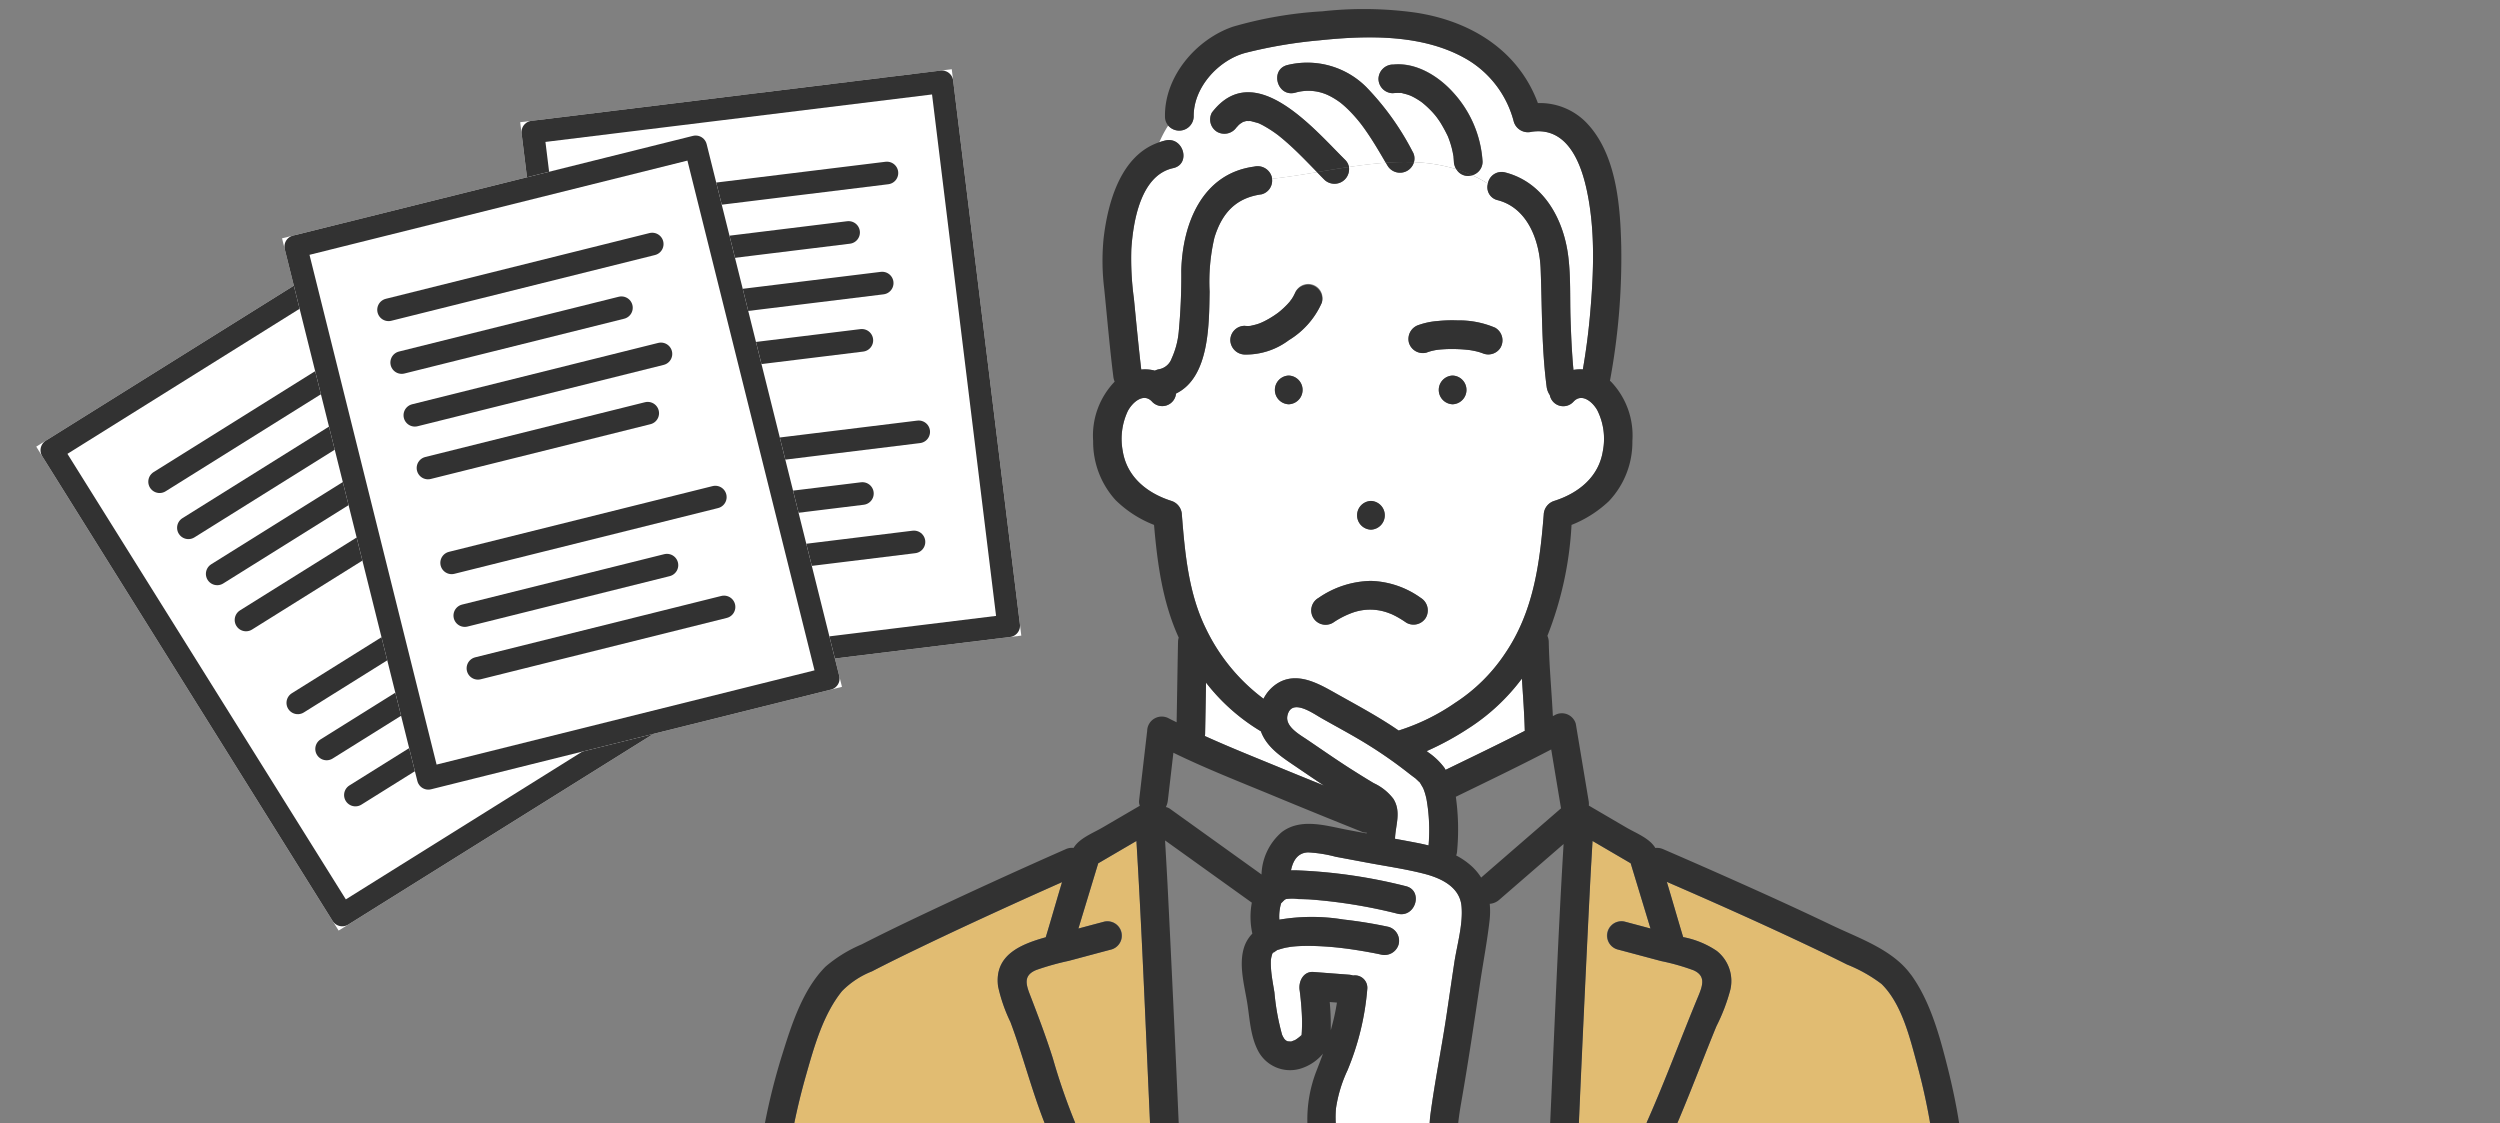 <svg xmlns="http://www.w3.org/2000/svg" xmlns:xlink="http://www.w3.org/1999/xlink" width="276" height="124" viewBox="0 0 276 124">
  <rect x="0" y="0" width="276" height="124" fill="#808080" stroke="none"/>
  <defs>
    <clipPath id="clip-path">
      <rect id="長方形_470" data-name="長方形 470" width="276" height="124" transform="translate(-1104 -8739)" fill="none" stroke="#707070" stroke-width="1"/>
    </clipPath>
    <clipPath id="clip-path-2">
      <rect id="長方形_377" data-name="長方形 377" width="131.83" height="122.987" fill="none"/>
    </clipPath>
  </defs>
  <g id="thumb_before" transform="translate(1104 8739)" clip-path="url(#clip-path)">
    <g id="グループ_470" data-name="グループ 470" transform="translate(-1420.345 -13333.797)">
      <g id="グループ_300" data-name="グループ 300" transform="translate(400.794 4595.797)">
        <g id="グループ_299" data-name="グループ 299" clip-path="url(#clip-path-2)">
          <path id="パス_162" data-name="パス 162" d="M82.346,45.729s.007-.011.011-.015l-.013.018,0,0" transform="translate(-24.335 -13.51)" fill="#78c8e6"/>
          <path id="パス_164" data-name="パス 164" d="M84.049,160.976a.246.246,0,0,0,.014-.081c-.037.046-.054.084-.014.081" transform="translate(-24.832 -47.549)" fill="#78c8e6"/>
          <path id="パス_165" data-name="パス 165" d="M97.016,118.77c-.032-.1-.07-.2-.107-.3-.025-.059-.065-.151-.08-.177-.092-.16-.187-.317-.28-.476-.024-.042-.039-.07-.048-.089a1.286,1.286,0,0,1-.125-.111c-.1-.1-.208-.2-.311-.294l-.049-.047,0,0q-.418-.305-.826-.626a49.1,49.1,0,0,0-4.361-3.052c-1.7-1.064-3.468-1.991-5.209-2.982-.962-.547-3.29-2.232-3.745-.3-.287,1.218,1.322,2.1,2.151,2.665,1.563,1.056,3.106,2.137,4.695,3.155.888.569,1.783,1.126,2.69,1.664a5.768,5.768,0,0,1,2.146,1.713c.91,1.439.242,2.9.189,4.421.791.149,1.582.292,2.373.445.447.086.894.185,1.339.293a19.615,19.615,0,0,0-.232-5.132c-.057-.259-.124-.517-.206-.77" transform="translate(-24.186 -32.334)" fill="#fff"/>
          <path id="パス_166" data-name="パス 166" d="M108.461,110.329a32.018,32.018,0,0,1-4.757,2.607c.033.027.068.052.1.08l.027.02a7.539,7.539,0,0,1,1.828,1.736c.052.074.087.159.136.235,2.918-1.419,5.848-2.826,8.738-4.3-.054-1.927-.192-3.848-.32-5.77a22.491,22.491,0,0,1-5.754,5.4" transform="translate(-30.648 -31.01)" fill="#fff"/>
          <path id="パス_167" data-name="パス 167" d="M75.128,110.93a21.834,21.834,0,0,1-6.059-5.377q-.045,2.84-.1,5.68a1.7,1.7,0,0,1-.025.218c2.862,1.3,5.8,2.459,8.685,3.653,1.479.612,2.966,1.206,4.449,1.81-1.067-.709-2.125-1.431-3.186-2.151-1.489-1.012-3.122-2.066-3.764-3.834" transform="translate(-20.375 -31.194)" fill="#fff"/>
          <path id="パス_168" data-name="パス 168" d="M82.293,45.79a.607.607,0,0,1,.036-.051l-.018.021c-.008.013-.009.014-.018.03" transform="translate(-24.32 -13.517)" fill="#78c8e6"/>
          <path id="パス_169" data-name="パス 169" d="M77.636,49.2c-.013.008-.025.012-.039.021.025-.016.057-.025.084-.039l-.039.016Z" transform="translate(-22.932 -14.536)" fill="#78c8e6"/>
          <path id="パス_170" data-name="パス 170" d="M77.8,49.129c-.028.013-.057.025-.085.039.063-.025.09-.039.085-.039" transform="translate(-22.967 -14.519)" fill="#78c8e6"/>
          <path id="パス_171" data-name="パス 171" d="M140.2,144.644a24.444,24.444,0,0,0-3.579-1.015c-1.615-.431-3.23-.866-4.847-1.294a1.586,1.586,0,0,1,.843-3.057q1.42.375,2.838.757l-2.187-7.2-4.21-2.462c-.093,1.62-.189,3.238-.273,4.859q-.676,13.138-1.236,26.282h7.475c.023-.068.044-.137.074-.2,2.016-4.542,3.729-9.225,5.638-13.813.5-1.194.837-2.249-.536-2.855" transform="translate(-37.696 -38.53)" fill="#e1bc72"/>
          <path id="パス_172" data-name="パス 172" d="M53.137,130.369l-4.218,2.466-2.187,7.2q1.419-.379,2.838-.757a1.586,1.586,0,0,1,.843,3.057c-1.583.418-3.164.845-4.746,1.267a29.956,29.956,0,0,0-3.568,1c-1.335.543-1.229,1.4-.759,2.625.913,2.369,1.8,4.71,2.571,7.135a68.862,68.862,0,0,0,2.394,6.951,2.074,2.074,0,0,1,.073.2h8.261q-.061-1.373-.122-2.746c-.424-9.466-.806-18.94-1.379-28.4" transform="translate(-12.122 -38.528)" fill="#e1bc72"/>
          <path id="パス_173" data-name="パス 173" d="M105.768,50.455a1.515,1.515,0,0,1-2.595-.749,2.106,2.106,0,0,1-.352-.937c-.568-4.313-.492-8.661-.661-13-.122-3.117-1.427-6.721-4.743-7.581a1.456,1.456,0,0,1-1.079-1.817,14.848,14.848,0,0,0-1.741-.935,1.716,1.716,0,0,1-.423.08,1.477,1.477,0,0,1-1.317-.743A18.162,18.162,0,0,0,88.175,24a1.605,1.605,0,0,1-2.9.411c-.069-.118-.139-.235-.207-.354-1.348.094-2.708.265-4.073.47a1.614,1.614,0,0,1-2.685,1.43c-.284-.282-.561-.571-.84-.858-1.663.278-3.322.546-4.962.725a1.562,1.562,0,0,1-1.142,1.718c-2.864.385-4.393,2.094-5.217,4.787a21.43,21.43,0,0,0-.532,5.943c-.061,3.509.014,9.47-3.706,11.265a1.53,1.53,0,0,1-2.628.916c-.926-1.044-2.17.017-2.7,1.026a7.214,7.214,0,0,0-.557,4.393c.454,2.874,2.683,4.66,5.367,5.517a1.653,1.653,0,0,1,1.164,1.529c.34,4.263.739,8.7,2.663,12.588a20.941,20.941,0,0,0,6.353,7.725,4.245,4.245,0,0,1,1.818-1.861c2.2-1.112,4.53.351,6.426,1.411,1.939,1.085,3.882,2.137,5.751,3.343.31.2.614.409.921.615a23.285,23.285,0,0,0,6.254-3.067,19.055,19.055,0,0,0,5.508-5.454c3.12-4.594,3.822-9.886,4.254-15.3a1.648,1.648,0,0,1,1.164-1.529c2.684-.857,4.912-2.643,5.367-5.517a7.053,7.053,0,0,0-.628-4.518c-.56-.967-1.747-1.9-2.633-.9M83.425,61.4a1.586,1.586,0,0,1,0,3.17,1.586,1.586,0,0,1,0-3.17M74.35,50.725a1.586,1.586,0,0,1,0-3.17,1.586,1.586,0,0,1,0,3.17m.014-7.074a7.876,7.876,0,0,1-4.877,1.587A1.63,1.63,0,0,1,67.9,43.654a1.589,1.589,0,0,1,1.585-1.585,3.224,3.224,0,0,0,.459.019c.054,0,.108-.006.163-.011.294-.07.585-.128.874-.228.082-.027.163-.058.244-.088a.509.509,0,0,1,.129-.058c.113-.052.229-.1.336-.159a10.536,10.536,0,0,0,.992-.577c.161-.106.321-.216.476-.33l.037-.03c.2-.173.087-.071,0,0l-.051.044c.072-.063.15-.12.223-.18a9.68,9.68,0,0,0,.814-.762c.115-.121.225-.246.331-.374.161-.284.115-.148.031-.039.032-.044.065-.089.094-.132.089-.13.172-.265.247-.4.036-.066.068-.134.1-.2.024-.046.03-.054.03-.049A1.574,1.574,0,0,1,78,39.518a9.143,9.143,0,0,1-3.634,4.133M89.5,74.269a1.594,1.594,0,0,1-2.169.569,11.216,11.216,0,0,0-1.155-.711q-.258-.136-.526-.255c-.05-.017-.244-.094-.267-.1a5.754,5.754,0,0,0-4-.033,9.614,9.614,0,0,0-2.142,1.1,1.585,1.585,0,0,1-1.6-2.738,10.492,10.492,0,0,1,5.774-1.875A9.947,9.947,0,0,1,88.927,72.1a1.627,1.627,0,0,1,.569,2.169m2.947-23.543a1.586,1.586,0,0,1,0-3.17,1.586,1.586,0,0,1,0,3.17m5.3-6.271a1.586,1.586,0,0,1-2.049.605.375.375,0,0,1,.067.035.659.659,0,0,0-.166-.063c-.1-.036-.208-.067-.313-.1a7.912,7.912,0,0,0-.788-.169l-.179-.029c-.137-.015-.273-.031-.41-.044q-.5-.045-1-.061a14.884,14.884,0,0,0-2.051.068l-.086.011-.018,0c-.136.022-.273.047-.408.076a5.1,5.1,0,0,0-.773.23,1.6,1.6,0,0,1-1.949-1.107,1.624,1.624,0,0,1,1.107-1.95,8.17,8.17,0,0,1,2.128-.433A14.983,14.983,0,0,1,93,41.467a10.12,10.12,0,0,1,4.172.819,1.606,1.606,0,0,1,.569,2.168" transform="translate(-16.523 -7.093)" fill="#fff"/>
          <path id="パス_174" data-name="パス 174" d="M101.582,14.863a1.634,1.634,0,0,1-1.95-1.107,11.25,11.25,0,0,0-5.094-6.845C89.736,4.065,83.546,4.2,78.181,4.762a52.08,52.08,0,0,0-8.2,1.391C66.994,6.967,64.238,10,64.29,13.19a1.6,1.6,0,0,1-2.815.981,12.545,12.545,0,0,0-.979,1.848,6.9,6.9,0,0,1,.685-.2c1.992-.435,2.835,2.622.843,3.057-3.594.785-4.412,5.876-4.618,8.927a32.932,32.932,0,0,0,.285,5.485c.258,2.61.5,5.222.81,7.827a4.2,4.2,0,0,1,1.506.12,1.672,1.672,0,0,1,.4-.145,1.833,1.833,0,0,0,1.451-1.2,9.118,9.118,0,0,0,.776-2.9,65.559,65.559,0,0,0,.287-6.84c.143-5.143,2.3-10.668,8.034-11.439a1.626,1.626,0,0,1,1.95,1.107,1.454,1.454,0,0,1,.035.232c1.641-.179,3.3-.448,4.963-.726-.545-.561-1.088-1.124-1.641-1.677-.472-.471-.952-.933-1.448-1.38q-.36-.325-.733-.639c-.151-.126-.305-.25-.459-.373l-.066-.054-.077-.054a13.452,13.452,0,0,0-1.634-1.036c-.115-.059-.232-.113-.349-.169l-.046-.024c-.023-.006-.051-.014-.1-.027-.244-.075-.5-.13-.74-.206l-.015,0c-.04,0-.08-.008-.12-.009a2.989,2.989,0,0,1-.328,0l-.046,0c-.022,0-.044.007-.067.013-.1.03-.208.063-.311.09h-.008a.236.236,0,0,1-.018.017,2.549,2.549,0,0,1-.28.178c-.042.038-.14.12-.166.145-.044.043-.4.455-.2.191a1.626,1.626,0,0,1-2.169.569,1.594,1.594,0,0,1-.569-2.168c4.66-6.035,11.235,1.837,14.661,5.23a1.51,1.51,0,0,1,.443.812c1.365-.2,2.726-.375,4.073-.469-.561-.965-1.124-1.929-1.739-2.862q-.293-.445-.6-.879-.133-.187-.269-.371l-.145-.191a16.336,16.336,0,0,0-1.272-1.448c-.226-.226-.461-.445-.7-.654-.033-.029-.237-.193-.262-.217-.092-.068-.185-.136-.28-.2a8.373,8.373,0,0,0-.793-.485c-.121-.065-.244-.124-.368-.183-.03-.011-.168-.073-.225-.094a5.152,5.152,0,0,0-3.36-.146c-1.982.5-2.82-2.558-.843-3.057A9.224,9.224,0,0,1,83.4,9.977a29.944,29.944,0,0,1,5.048,7.055,1.464,1.464,0,0,1,.163,1.188,18.192,18.192,0,0,1,4.681.774,1.779,1.779,0,0,1-.268-.842c-.009-.179-.025-.356-.039-.535,0-.026,0-.038,0-.054s-.007-.03-.012-.058c-.052-.266-.1-.533-.167-.8s-.145-.526-.232-.783q-.077-.226-.165-.449c-.012-.032-.025-.064-.039-.1l-.013-.029a16.354,16.354,0,0,0-.814-1.5c-.128-.2-.266-.39-.4-.581-.043-.053-.158-.2-.185-.235-.085-.1-.172-.2-.261-.3a10.862,10.862,0,0,0-1.13-1.067c-.046-.036-.1-.076-.122-.094q-.175-.125-.358-.239a7.306,7.306,0,0,0-.68-.383c-.045-.023-.161-.072-.2-.09s-.111-.044-.167-.063a5.5,5.5,0,0,0-.651-.18c-.073-.015-.145-.03-.218-.042l.2.025c-.061-.05-.3-.027-.381-.03a4.8,4.8,0,0,0-.7.03A1.6,1.6,0,0,1,84.69,9.02a1.623,1.623,0,0,1,1.585-1.585c2.537-.284,5.015,1.247,6.653,3.06a12.444,12.444,0,0,1,3.262,7.656,1.546,1.546,0,0,1-1.162,1.5,14.792,14.792,0,0,1,1.741.935,1.534,1.534,0,0,1,1.922-1.24c4.223,1.095,6.418,5.117,6.945,9.191.293,2.268.186,4.6.259,6.888.061,1.908.144,3.819.323,5.72a4.3,4.3,0,0,1,1.038-.055q.526-3.04.8-6.117c.4-4.595.6-9.434-.431-13.962-.734-3.219-2.34-6.709-6.04-6.154" transform="translate(-16.955 -1.312)" fill="#fff"/>
          <path id="パス_175" data-name="パス 175" d="M165.038,148.057a16.217,16.217,0,0,0-3.8-2.144c-1.764-.886-3.545-1.738-5.331-2.578-4.822-2.264-9.689-4.434-14.577-6.553.615,2.031,1.192,4.075,1.806,6.1a9.9,9.9,0,0,1,3.7,1.517,4.228,4.228,0,0,1,1.508,4.29,20.413,20.413,0,0,1-1.533,4.021c-.564,1.36-1.1,2.729-1.644,4.1-.87,2.208-1.743,4.416-2.671,6.6h27.9c-.375-2.2-.867-4.381-1.449-6.528-.786-2.9-1.685-6.646-3.911-8.825" transform="translate(-41.767 -40.423)" fill="#e1bc72"/>
          <path id="パス_176" data-name="パス 176" d="M18.421,144.069c-1.758.847-3.51,1.706-5.243,2.6a9.543,9.543,0,0,0-3.3,2.174c-2.107,2.584-3.108,6.216-4,9.363-.488,1.719-.913,3.461-1.275,5.213H32.239c-.9-2.277-1.609-4.622-2.351-6.952-.449-1.412-.9-2.824-1.427-4.209a17.723,17.723,0,0,1-1.36-3.929c-.449-3.474,2.512-4.652,5.262-5.424.612-2.02,1.186-4.061,1.8-6.087-1.52.678-3.04,1.355-4.555,2.042-3.744,1.7-7.479,3.423-11.183,5.207" transform="translate(-1.36 -40.434)" fill="#e1bc72"/>
          <path id="パス_177" data-name="パス 177" d="M96.229,134.529c-2.077-.54-4.23-.843-6.337-1.238l-3.453-.647a14.839,14.839,0,0,0-3.035-.483c-1.187.034-1.687.952-1.9,1.98.172,0,.347,0,.523,0a58.075,58.075,0,0,1,12.115,1.745c1.992.448,1.144,3.5-.843,3.057a56.923,56.923,0,0,0-9.772-1.589q-.621-.03-1.243-.039a4.732,4.732,0,0,0-1.324,0c-.186.061-.333.266-.471.387a.408.408,0,0,1-.055.044c-.006.011-.008.018-.016.032-.02.037-.024.042-.033.057s0,.014-.009.056a5.215,5.215,0,0,0-.165,1.7,21.345,21.345,0,0,1,7.058-.018,50.527,50.527,0,0,1,5,.812,1.6,1.6,0,0,1,1.107,1.95,1.621,1.621,0,0,1-1.95,1.107c-.43-.1-.862-.178-1.295-.257q-.733-.134-1.47-.249c-.247-.038-.5-.075-.744-.11l-.125-.018-.112-.015-.409-.05a34.575,34.575,0,0,0-3.456-.253c-.564-.01-1.129,0-1.691.036-.226.016-.452.039-.677.064-.016.008-.466.079-.557.1-.262.057-.515.136-.772.212-.052.015-.087.025-.113.031s-.044.028-.085.051c-.156.089-.557.446-.235.111a1.536,1.536,0,0,0-.2.18.166.166,0,0,1-.041.049l0,.021a3.519,3.519,0,0,0-.163.7,8.16,8.16,0,0,0,.02,1.017c.063.861.232,1.71.37,2.56a26.163,26.163,0,0,0,.833,4.63l.038.1c.041.087.085.173.133.256.033.058.073.116.111.174a1.567,1.567,0,0,1,.128.126c.022.008.091.052.154.092a1.112,1.112,0,0,1,.116.027c.047,0,.215.018.263.016a.806.806,0,0,1,.086,0c.021-.01.044-.02.083-.035-.008,0,.273-.106.3-.106a4.1,4.1,0,0,0,.7-.527l.055-.042c.012-.147.023-.352.025-.374a18.682,18.682,0,0,0-.016-2.22c-.036-.633-.094-1.265-.167-1.9-.013-.107-.027-.214-.039-.322-.007-.048-.013-.1-.02-.144-.143-.93.4-2.093,1.528-2.006l3.936.3a1.949,1.949,0,0,1,.436.089,1.372,1.372,0,0,1,1.568,1.513,29.553,29.553,0,0,1-2.187,8.96,15,15,0,0,0-1.268,4.2,11.41,11.41,0,0,0-.025,1.613H96.807c.021-.259.032-.515.066-.778.485-3.727,1.243-7.425,1.8-11.145.286-1.914.562-3.829.852-5.743.3-2,.988-4.254.805-6.28-.193-2.132-2.263-3.093-4.1-3.57" transform="translate(-23.427 -39.057)" fill="#fff"/>
          <path id="パス_178" data-name="パス 178" d="M107.126,57.436a1.586,1.586,0,0,0,0,3.17,1.586,1.586,0,0,0,0-3.17" transform="translate(-31.206 -16.974)" fill="#323232"/>
          <path id="パス_179" data-name="パス 179" d="M81.443,57.436a1.586,1.586,0,0,0,0,3.17,1.586,1.586,0,0,0,0-3.17" transform="translate(-23.616 -16.974)" fill="#323232"/>
          <path id="パス_180" data-name="パス 180" d="M81.92,43.24a1.6,1.6,0,0,0-1.873.944c0-.006-.006,0-.03.049-.034.067-.066.135-.1.2a4.532,4.532,0,0,1-.247.4c-.03.045-.062.089-.094.133,0,0-.006.011-.011.015l0,0a.594.594,0,0,0-.036.05l.018-.029c-.106.128-.217.252-.331.373a9.589,9.589,0,0,1-.815.762c-.073.061-.151.118-.223.18l.051-.044-.037.03q-.235.171-.476.33a10.38,10.38,0,0,1-.992.576c-.107.055-.223.106-.336.159.006,0-.021.014-.085.039-.027.015-.058.024-.083.041a.3.3,0,0,1,.038-.021c-.08.031-.162.061-.244.089-.288.1-.58.156-.874.227-.054,0-.108.009-.163.01a3.137,3.137,0,0,1-.46-.018,1.589,1.589,0,0,0-1.585,1.585,1.631,1.631,0,0,0,1.585,1.585,7.881,7.881,0,0,0,4.878-1.587,9.152,9.152,0,0,0,3.634-4.132A1.592,1.592,0,0,0,81.92,43.24" transform="translate(-21.553 -12.765)" fill="#323232"/>
          <path id="パス_181" data-name="パス 181" d="M77.657,49.185l.039-.017c.028-.014.056-.026.085-.039a.537.537,0,0,0-.13.058Z" transform="translate(-22.948 -14.519)" fill="#323232"/>
          <path id="パス_182" data-name="パス 182" d="M82.336,45.678l.013-.018c.084-.109.13-.245-.031.039l.018-.02" transform="translate(-24.327 -13.455)" fill="#323232"/>
          <path id="パス_183" data-name="パス 183" d="M80.448,47.534c.087-.07.2-.173,0,0" transform="translate(-23.775 -14.02)" fill="#323232"/>
          <path id="パス_184" data-name="パス 184" d="M110.44,49.607a10.129,10.129,0,0,0-4.172-.819,14.986,14.986,0,0,0-2.149.066,8.169,8.169,0,0,0-2.128.432,1.624,1.624,0,0,0-1.107,1.95,1.6,1.6,0,0,0,1.95,1.107,4.992,4.992,0,0,1,.773-.229c.135-.03.271-.055.408-.077l.018,0,.086-.01a14.884,14.884,0,0,1,2.051-.068q.5.015,1,.061c.137.012.273.028.41.044l.179.028c.265.045.528.1.788.169.1.029.21.061.313.1a.686.686,0,0,1,.166.062.508.508,0,0,0-.067-.035,1.586,1.586,0,0,0,2.049-.605,1.607,1.607,0,0,0-.569-2.168" transform="translate(-29.794 -14.415)" fill="#323232"/>
          <path id="パス_185" data-name="パス 185" d="M94.326,77.083a1.586,1.586,0,0,0,0,3.17,1.586,1.586,0,0,0,0-3.17" transform="translate(-27.424 -22.78)" fill="#323232"/>
          <path id="パス_186" data-name="パス 186" d="M126.5,106.585c-2-2.761-5.734-4.009-8.711-5.436-3.877-1.857-7.794-3.632-11.723-5.377q-3.448-1.532-6.914-3.029a1.662,1.662,0,0,0-.852-.127c-.633-1.076-2.156-1.647-3.181-2.247l-4.161-2.433a2.178,2.178,0,0,0-.009-.444q-.716-4.3-1.431-8.59a1.6,1.6,0,0,0-2.329-.948c-.066.036-.135.07-.2.106-.139-2.742-.4-5.475-.456-8.223a1.62,1.62,0,0,0-.151-.636,38.839,38.839,0,0,0,2.666-12.251,12.9,12.9,0,0,0,4.128-2.625,9.475,9.475,0,0,0,2.59-6.643,8.6,8.6,0,0,0-2.37-6.557c-.033-.03-.072-.052-.106-.082a74.406,74.406,0,0,0,1.248-14.79c-.1-4.549-.524-10.327-3.909-13.772a7.159,7.159,0,0,0-5.294-2.1C83.162,4.526,77.866,1.274,71.7.374A41.724,41.724,0,0,0,61.543.249a44.547,44.547,0,0,0-9.884,1.7c-4.071,1.4-7.567,5.5-7.494,9.93a1.506,1.506,0,0,0,.354.981,3.918,3.918,0,0,1,1.494-1.306,3.918,3.918,0,0,0-1.494,1.306,1.6,1.6,0,0,0,2.816-.981c-.053-3.188,2.7-6.223,5.691-7.036a52.067,52.067,0,0,1,8.2-1.391c5.365-.559,11.554-.7,16.356,2.149a11.25,11.25,0,0,1,5.094,6.845,1.634,1.634,0,0,0,1.95,1.107c3.7-.555,5.305,2.935,6.039,6.154,1.033,4.528.836,9.367.432,13.962q-.271,3.075-.8,6.117a4.261,4.261,0,0,0-1.038.055c-.178-1.9-.261-3.813-.323-5.72-.073-2.284.034-4.62-.259-6.888-.526-4.073-2.722-8.1-6.945-9.191a1.534,1.534,0,0,0-1.922,1.24c.36.225.718.463,1.071.728-.353-.265-.711-.5-1.071-.728A1.456,1.456,0,0,0,80.894,21.1c3.317.86,4.621,4.465,4.743,7.582.17,4.337.094,8.685.661,13a2.1,2.1,0,0,0,.352.937,1.515,1.515,0,0,0,2.595.749c.886-1,2.073-.066,2.633.9a7.054,7.054,0,0,1,.628,4.518c-.455,2.873-2.683,4.659-5.367,5.516a1.649,1.649,0,0,0-1.164,1.529c-.432,5.415-1.133,10.707-4.254,15.3a19.055,19.055,0,0,1-5.508,5.454,23.287,23.287,0,0,1-6.254,3.068c-.306-.206-.611-.416-.921-.616-1.869-1.207-3.812-2.259-5.751-3.343-1.9-1.06-4.228-2.523-6.426-1.411a4.249,4.249,0,0,0-1.818,1.861,20.941,20.941,0,0,1-6.353-7.725c-1.924-3.891-2.323-8.325-2.663-12.588A1.653,1.653,0,0,0,44.865,54.3c-2.683-.857-4.912-2.643-5.367-5.516a7.215,7.215,0,0,1,.557-4.394c.534-1.01,1.779-2.07,2.7-1.026a1.53,1.53,0,0,0,2.628-.916c3.72-1.8,3.646-7.756,3.706-11.265a21.452,21.452,0,0,1,.532-5.942c.824-2.693,2.353-4.4,5.217-4.788a1.561,1.561,0,0,0,1.142-1.718,33.594,33.594,0,0,1-3.63.217,33.594,33.594,0,0,0,3.63-.217,1.38,1.38,0,0,0-.035-.232A1.625,1.625,0,0,0,54,17.394c-5.73.771-7.891,6.3-8.035,11.439a65.559,65.559,0,0,1-.287,6.84,9.137,9.137,0,0,1-.777,2.9,1.833,1.833,0,0,1-1.45,1.2,1.66,1.66,0,0,0-.4.145,4.2,4.2,0,0,0-1.506-.12c-.306-2.605-.553-5.217-.81-7.827a32.857,32.857,0,0,1-.285-5.485c.205-3.051,1.024-8.142,4.618-8.927,1.992-.435,1.149-3.492-.843-3.057a6.715,6.715,0,0,0-.685.2,3.856,3.856,0,0,1-.7,1.073,3.856,3.856,0,0,0,.7-1.073c-4.23,1.4-5.677,6.585-6.148,10.584a25.4,25.4,0,0,0,.068,5.628c.325,3.218.6,6.442,1,9.653a2.249,2.249,0,0,0,.148.569,8.581,8.581,0,0,0-2.374,6.542A9.558,9.558,0,0,0,38.7,54.2a12.558,12.558,0,0,0,4.257,2.75c.366,4.263.939,8.526,2.726,12.444a1.6,1.6,0,0,0-.077.443c-.061,2.969-.1,5.937-.156,8.905-.285-.147-.578-.279-.859-.43A1.609,1.609,0,0,0,42.2,79.682q-.447,3.847-.895,7.7a1.158,1.158,0,0,0,.084.571L37.25,90.37c-1.025.6-2.539,1.167-3.177,2.24a1.65,1.65,0,0,0-.856.134q-8.566,3.778-17.023,7.8c-1.841.881-3.675,1.775-5.492,2.705a15.286,15.286,0,0,0-4,2.455c-2.5,2.5-3.736,6.332-4.762,9.622A69.644,69.644,0,0,0,0,122.987H3.241c.363-1.752.787-3.493,1.276-5.212.894-3.148,1.9-6.779,4-9.364a9.546,9.546,0,0,1,3.3-2.174c1.734-.9,3.486-1.756,5.244-2.6,3.7-1.784,7.439-3.508,11.183-5.207,1.515-.688,3.036-1.365,4.556-2.043-.612,2.027-1.186,4.068-1.8,6.088-2.75.772-5.711,1.951-5.262,5.424a17.737,17.737,0,0,0,1.361,3.929c.525,1.385.978,2.8,1.427,4.209.742,2.331,1.455,4.676,2.35,6.952h3.377c-.023-.068-.044-.137-.074-.2a68.8,68.8,0,0,1-2.394-6.951c-.767-2.425-1.658-4.765-2.571-7.135-.47-1.219-.576-2.082.759-2.624a29.692,29.692,0,0,1,3.568-1c1.582-.422,3.163-.849,4.746-1.267a1.587,1.587,0,0,0-.843-3.057q-1.42.375-2.838.757l2.187-7.2,4.218-2.467c.573,9.46.955,18.934,1.379,28.4q.061,1.373.122,2.745h3.169Q45.108,109.844,44.45,96.7c-.085-1.639-.182-3.277-.275-4.916l8.578,6.152,1,.716a8.524,8.524,0,0,0,.057,3.42,3.9,3.9,0,0,0-.859,1.355c-.71,1.979-.017,4.341.3,6.331.277,1.765.347,3.635,1.191,5.25a3.982,3.982,0,0,0,4.6,1.994,5.227,5.227,0,0,0,2.567-1.677c-.23.628-.469,1.257-.717,1.892a14.718,14.718,0,0,0-1.005,5.764h3.131a11.518,11.518,0,0,1,.025-1.613,14.992,14.992,0,0,1,1.269-4.2,29.563,29.563,0,0,0,2.187-8.961,1.372,1.372,0,0,0-1.569-1.513,1.943,1.943,0,0,0-.435-.09l-3.936-.3c-1.132-.087-1.671,1.077-1.529,2.006.008.048.014.1.021.144.012.108.027.215.039.323.074.63.132,1.262.168,1.9a18.669,18.669,0,0,1,.016,2.22c0,.023-.013.227-.025.375l-.055.042a4.087,4.087,0,0,1-.7.527c-.024,0-.305.109-.3.106-.039.015-.063.025-.083.035s-.046,0-.087,0-.216-.017-.263-.016a1.1,1.1,0,0,0-.116-.027,1.693,1.693,0,0,0-.154-.092,1.375,1.375,0,0,0-.129-.127c-.038-.058-.077-.116-.111-.174-.048-.084-.092-.169-.133-.256-.009-.026-.015-.042-.037-.1a26.151,26.151,0,0,1-.833-4.63c-.138-.85-.306-1.7-.371-2.559a8.313,8.313,0,0,1-.02-1.017,3.535,3.535,0,0,1,.162-.7l.006-.02a.206.206,0,0,0,.041-.049,1.588,1.588,0,0,1,.2-.181c-.321.335.079-.022.236-.111.04-.023.065-.039.085-.052s.061-.015.113-.03c.257-.077.51-.156.772-.213.091-.02.54-.089.557-.1.225-.025.451-.049.677-.064.562-.037,1.127-.045,1.691-.035a34.6,34.6,0,0,1,3.457.252l.409.051.112.014.125.018c.248.036.5.072.744.111q.737.114,1.47.249c.433.079.865.161,1.295.257a1.621,1.621,0,0,0,1.949-1.107,1.6,1.6,0,0,0-1.107-1.949,50.568,50.568,0,0,0-5-.813,21.383,21.383,0,0,0-7.058.018,5.237,5.237,0,0,1,.164-1.7c.013-.042.013-.055.01-.056s.013-.02.032-.057c.008-.016.011-.021.016-.033a.523.523,0,0,0,.055-.044c.137-.122.285-.327.471-.387a4.76,4.76,0,0,1,1.324,0q.621.01,1.243.039a56.853,56.853,0,0,1,9.772,1.589c1.987.447,2.835-2.609.843-3.057A57.977,57.977,0,0,0,58.6,95.083c-.178,0-.352,0-.524,0,.212-1.027.712-1.946,1.9-1.98a14.873,14.873,0,0,1,3.035.483l3.453.647c2.108.4,4.261.7,6.338,1.238,1.834.477,3.906,1.439,4.1,3.571.183,2.025-.5,4.281-.8,6.279-.29,1.914-.566,3.829-.852,5.743-.554,3.72-1.312,7.417-1.8,11.145-.034.263-.044.519-.066.778h3.155c.077-.725.189-1.448.314-2.168.764-4.378,1.425-8.767,2.078-13.162.349-2.344.8-4.686,1.07-7.04a8.848,8.848,0,0,0,.017-1.836,1.751,1.751,0,0,0,1.045-.44l7.108-6.161c-.562,9.347-.94,18.708-1.359,28.061q-.062,1.373-.123,2.745h3.171q.578-13.143,1.236-26.282c.083-1.62.18-3.239.273-4.859l4.21,2.462,2.187,7.2q-1.418-.379-2.838-.757a1.587,1.587,0,0,0-.843,3.057c1.617.427,3.231.863,4.847,1.293a24.409,24.409,0,0,1,3.578,1.015c1.374.607,1.033,1.661.536,2.856-1.908,4.588-3.622,9.271-5.638,13.813-.03.067-.051.136-.074.2h3.4c.928-2.185,1.8-4.392,2.671-6.6.54-1.369,1.081-2.738,1.644-4.1a20.458,20.458,0,0,0,1.534-4.021,4.229,4.229,0,0,0-1.508-4.29,9.888,9.888,0,0,0-3.7-1.516c-.614-2.026-1.191-4.07-1.806-6.1,4.888,2.119,9.756,4.289,14.576,6.554,1.787.839,3.567,1.691,5.332,2.577a16.2,16.2,0,0,1,3.8,2.144c2.225,2.179,3.124,5.927,3.91,8.825.583,2.148,1.074,4.332,1.451,6.528h3.2c-.333-2.118-.785-4.223-1.311-6.3-.869-3.434-1.907-7.2-4.015-10.1m-63.364,3.1a24.326,24.326,0,0,1-.681,3.051c.007-.354,0-.705,0-1.032-.011-.693-.051-1.388-.115-2.08l.8.061m-3.908,3.664a.241.241,0,0,1-.014.081c-.04,0-.022-.035.014-.081M48.594,80.04q.058-2.84.1-5.681a21.837,21.837,0,0,0,6.059,5.377c.642,1.768,2.275,2.822,3.764,3.834,1.061.721,2.119,1.442,3.186,2.151-1.483-.6-2.969-1.2-4.449-1.81-2.883-1.194-5.822-2.355-8.685-3.653a1.7,1.7,0,0,0,.025-.218M66.42,91.011c-.691-.128-1.382-.259-2.073-.389-2.363-.443-5.152-1.362-7.276.232a6.422,6.422,0,0,0-2.249,4.687L46.1,89.283l-1.384-.993a1.191,1.191,0,0,0-.453-.19,2.176,2.176,0,0,0,.218-.723l.613-5.274c3.606,1.763,7.387,3.234,11.077,4.764q4.877,2.021,9.778,3.981a1.141,1.141,0,0,0,.485.071c0,.03-.008.061-.011.091m6.847,1.327c-.444-.108-.891-.207-1.339-.293-.79-.153-1.582-.3-2.372-.445.053-1.517.721-2.982-.189-4.421a5.776,5.776,0,0,0-2.147-1.713c-.907-.538-1.8-1.1-2.689-1.664-1.589-1.018-3.131-2.1-4.695-3.155-.83-.56-2.438-1.447-2.151-2.665.455-1.932,2.783-.247,3.745.3,1.741.991,3.508,1.918,5.208,2.982A49,49,0,0,1,71,84.315q.408.321.826.626l0,0,.049.047c.1.1.209.194.311.294a1.261,1.261,0,0,0,.125.111c.008.019.023.047.047.089.092.159.188.316.28.476.015.026.055.118.08.177.037.1.074.2.106.3.082.253.149.511.206.77a19.645,19.645,0,0,1,.231,5.132M75.149,84c-.049-.077-.084-.161-.136-.235a7.516,7.516,0,0,0-1.829-1.736L73.158,82c-.033-.027-.068-.052-.1-.08a32.018,32.018,0,0,0,4.757-2.607,22.491,22.491,0,0,0,5.754-5.4c.128,1.923.266,3.844.32,5.77-2.89,1.478-5.82,2.886-8.738,4.3M79.97,95.1l-.9.784a6.091,6.091,0,0,0-1.012-1.223,8.158,8.158,0,0,0-1.744-1.217,1.675,1.675,0,0,0,.1-.469,25.952,25.952,0,0,0-.139-6.011c3.52-1.714,7.057-3.411,10.529-5.224q.542,3.251,1.083,6.5L79.97,95.1" transform="translate(0 0)" fill="#323232"/>
          <path id="パス_187" data-name="パス 187" d="M97.734,8.678a1.623,1.623,0,0,0-1.585,1.585,1.6,1.6,0,0,0,1.585,1.585,4.8,4.8,0,0,1,.7-.03c.081,0,.32-.02.381.03l-.2-.025c.073.012.145.026.218.042a5.462,5.462,0,0,1,.651.18c.056.019.111.042.167.063s.159.068.2.09a7.408,7.408,0,0,1,.681.383q.182.114.357.239c.025.018.076.058.122.094a10.862,10.862,0,0,1,1.13,1.067q.133.148.261.3c.027.032.142.182.185.235.139.191.276.383.4.581a16.354,16.354,0,0,1,.814,1.5l.013.029c.013.032.027.064.039.1.058.148.113.3.164.449q.132.387.232.783c.067.263.115.529.167.8,0,.027.008.04.012.058s0,.028,0,.054c.013.179.03.356.039.535a1.779,1.779,0,0,0,.268.842,15.067,15.067,0,0,1,1.74.663,1.546,1.546,0,0,0,1.162-1.5,12.444,12.444,0,0,0-3.262-7.656c-1.638-1.813-4.116-3.344-6.653-3.06" transform="translate(-28.414 -2.554)" fill="#323232"/>
          <path id="パス_188" data-name="パス 188" d="M109.673,25.842a1.71,1.71,0,0,0,.423-.08,15.067,15.067,0,0,0-1.74-.663,1.476,1.476,0,0,0,1.317.743" transform="translate(-32.022 -7.417)" fill="#323232"/>
          <path id="パス_189" data-name="パス 189" d="M90.166,11.14A9.223,9.223,0,0,0,81.41,8.654c-1.977.5-1.14,3.557.843,3.057a5.152,5.152,0,0,1,3.36.147c.056.02.2.082.225.094.123.059.247.118.367.182a8.531,8.531,0,0,1,.794.485c.094.066.187.133.279.2.025.023.23.188.263.216.243.209.478.428.7.654a16.2,16.2,0,0,1,1.272,1.447l.145.191c.091.123.18.247.269.371.206.29.406.583.6.88.614.932,1.177,1.9,1.738,2.861a27.987,27.987,0,0,1,3.107-.058,1.465,1.465,0,0,0-.163-1.189,29.941,29.941,0,0,0-5.048-7.054" transform="translate(-23.725 -2.475)" fill="#323232"/>
          <path id="パス_190" data-name="パス 190" d="M97.3,24.05c.068.118.139.235.207.353a1.605,1.605,0,0,0,2.9-.411,27.984,27.984,0,0,0-3.107.058" transform="translate(-28.755 -7.085)" fill="#323232"/>
          <path id="パス_191" data-name="パス 191" d="M69.979,15.246a1.593,1.593,0,0,0,.569,2.168,1.626,1.626,0,0,0,2.169-.569c-.2.265.154-.148.2-.191.025-.025.124-.106.166-.145a2.447,2.447,0,0,0,.28-.178.236.236,0,0,0,.018-.017h.008c.1-.027.209-.059.311-.09l.067-.013.046,0a2.822,2.822,0,0,0,.328,0c.04,0,.08.006.12.01l.015,0c.244.076.5.131.74.206l.1.028.046.023c.116.056.234.11.349.169a13.452,13.452,0,0,1,1.634,1.036l.077.054.066.053c.154.123.307.247.459.374q.373.312.733.638c.5.447.976.909,1.448,1.381.554.552,1.1,1.116,1.641,1.677,1.175-.2,2.352-.4,3.524-.571a1.511,1.511,0,0,0-.443-.812c-3.426-3.392-10-11.264-14.661-5.23" transform="translate(-20.611 -3.853)" fill="#323232"/>
          <path id="パス_192" data-name="パス 192" d="M86.515,25.321c.279.287.555.576.84.858a1.613,1.613,0,0,0,2.685-1.429c-1.173.176-2.349.375-3.524.571" transform="translate(-25.568 -7.314)" fill="#323232"/>
          <path id="パス_193" data-name="パス 193" d="M97.711,91.49A9.945,9.945,0,0,0,92.2,89.616a10.493,10.493,0,0,0-5.774,1.875,1.586,1.586,0,1,0,1.6,2.738,9.646,9.646,0,0,1,2.142-1.1,5.766,5.766,0,0,1,4,.033c.022.008.217.085.267.1.178.079.353.164.525.254a11.434,11.434,0,0,1,1.156.712,1.593,1.593,0,0,0,2.168-.568,1.626,1.626,0,0,0-.569-2.169" transform="translate(-25.307 -26.484)" fill="#323232"/>
        </g>
      </g>
      <g id="グループ_306" data-name="グループ 306" transform="translate(-46)">
        <g id="グループ_304" data-name="グループ 304" transform="translate(-541.794 83.749) rotate(-7)">
          <g id="長方形_384" data-name="長方形 384" transform="translate(403 4608)" fill="#fff" stroke="#323232" stroke-linecap="round" stroke-linejoin="round" stroke-width="2.5">
            <rect width="48" height="63" stroke="none"/>
            <rect x="1.25" y="1.25" width="45.5" height="60.5" fill="none"/>
          </g>
          <line id="線_99" data-name="線 99" x2="30" transform="translate(412.5 4618.5)" fill="none" stroke="#323232" stroke-linecap="round" stroke-width="2.5"/>
          <line id="線_102" data-name="線 102" x2="28" transform="translate(412.5 4630.5)" fill="none" stroke="#323232" stroke-linecap="round" stroke-width="2.5"/>
          <line id="線_104" data-name="線 104" x2="23" transform="translate(412.5 4653.291)" fill="none" stroke="#323232" stroke-linecap="round" stroke-width="2.5"/>
          <line id="線_100" data-name="線 100" x2="25" transform="translate(412.5 4624.5)" fill="none" stroke="#323232" stroke-linecap="round" stroke-width="2.5"/>
          <line id="線_105" data-name="線 105" x2="30" transform="translate(412.5 4647.291)" fill="none" stroke="#323232" stroke-linecap="round" stroke-width="2.5"/>
          <line id="線_101" data-name="線 101" x2="25" transform="translate(412.5 4636.5)" fill="none" stroke="#323232" stroke-linecap="round" stroke-width="2.5"/>
          <line id="線_103" data-name="線 103" x2="28" transform="translate(412.5 4659.291)" fill="none" stroke="#323232" stroke-linecap="round" stroke-width="2.5"/>
        </g>
        <g id="グループ_305" data-name="グループ 305" transform="translate(-2417.286 949.858) rotate(-32)">
          <g id="長方形_384-2" data-name="長方形 384" transform="translate(403 4608)" fill="#fff" stroke="#323232" stroke-linecap="round" stroke-linejoin="round" stroke-width="2.5">
            <rect width="48" height="63" stroke="none"/>
            <rect x="1.25" y="1.25" width="45.5" height="60.5" fill="none"/>
          </g>
          <line id="線_99-2" data-name="線 99" x2="30" transform="translate(412.5 4618.5)" fill="none" stroke="#323232" stroke-linecap="round" stroke-width="2.5"/>
          <line id="線_102-2" data-name="線 102" x2="28" transform="translate(412.5 4630.5)" fill="none" stroke="#323232" stroke-linecap="round" stroke-width="2.5"/>
          <line id="線_104-2" data-name="線 104" x2="23" transform="translate(412.5 4653.291)" fill="none" stroke="#323232" stroke-linecap="round" stroke-width="2.5"/>
          <line id="線_100-2" data-name="線 100" x2="25" transform="translate(412.5 4624.5)" fill="none" stroke="#323232" stroke-linecap="round" stroke-width="2.5"/>
          <line id="線_105-2" data-name="線 105" x2="30" transform="translate(412.5 4647.291)" fill="none" stroke="#323232" stroke-linecap="round" stroke-width="2.5"/>
          <line id="線_101-2" data-name="線 101" x2="25" transform="translate(412.5 4636.5)" fill="none" stroke="#323232" stroke-linecap="round" stroke-width="2.5"/>
          <line id="線_103-2" data-name="線 103" x2="28" transform="translate(412.5 4659.291)" fill="none" stroke="#323232" stroke-linecap="round" stroke-width="2.5"/>
        </g>
        <g id="グループ_303" data-name="グループ 303" transform="translate(-1112.322 247.48) rotate(-14)">
          <g id="長方形_384-3" data-name="長方形 384" transform="translate(403 4608)" fill="#fff" stroke="#323232" stroke-linecap="round" stroke-linejoin="round" stroke-width="2.5">
            <rect width="48" height="63" stroke="none"/>
            <rect x="1.25" y="1.25" width="45.5" height="60.5" fill="none"/>
          </g>
          <line id="線_99-3" data-name="線 99" x2="30" transform="translate(412.5 4618.5)" fill="none" stroke="#323232" stroke-linecap="round" stroke-width="2.5"/>
          <line id="線_102-3" data-name="線 102" x2="28" transform="translate(412.5 4630.5)" fill="none" stroke="#323232" stroke-linecap="round" stroke-width="2.5"/>
          <line id="線_104-3" data-name="線 104" x2="23" transform="translate(412.5 4653.291)" fill="none" stroke="#323232" stroke-linecap="round" stroke-width="2.5"/>
          <line id="線_100-3" data-name="線 100" x2="25" transform="translate(412.5 4624.5)" fill="none" stroke="#323232" stroke-linecap="round" stroke-width="2.5"/>
          <line id="線_105-3" data-name="線 105" x2="30" transform="translate(412.5 4647.291)" fill="none" stroke="#323232" stroke-linecap="round" stroke-width="2.5"/>
          <line id="線_101-3" data-name="線 101" x2="25" transform="translate(412.5 4636.5)" fill="none" stroke="#323232" stroke-linecap="round" stroke-width="2.5"/>
          <line id="線_103-3" data-name="線 103" x2="28" transform="translate(412.5 4659.291)" fill="none" stroke="#323232" stroke-linecap="round" stroke-width="2.5"/>
        </g>
      </g>
    </g>
  </g>
</svg>
